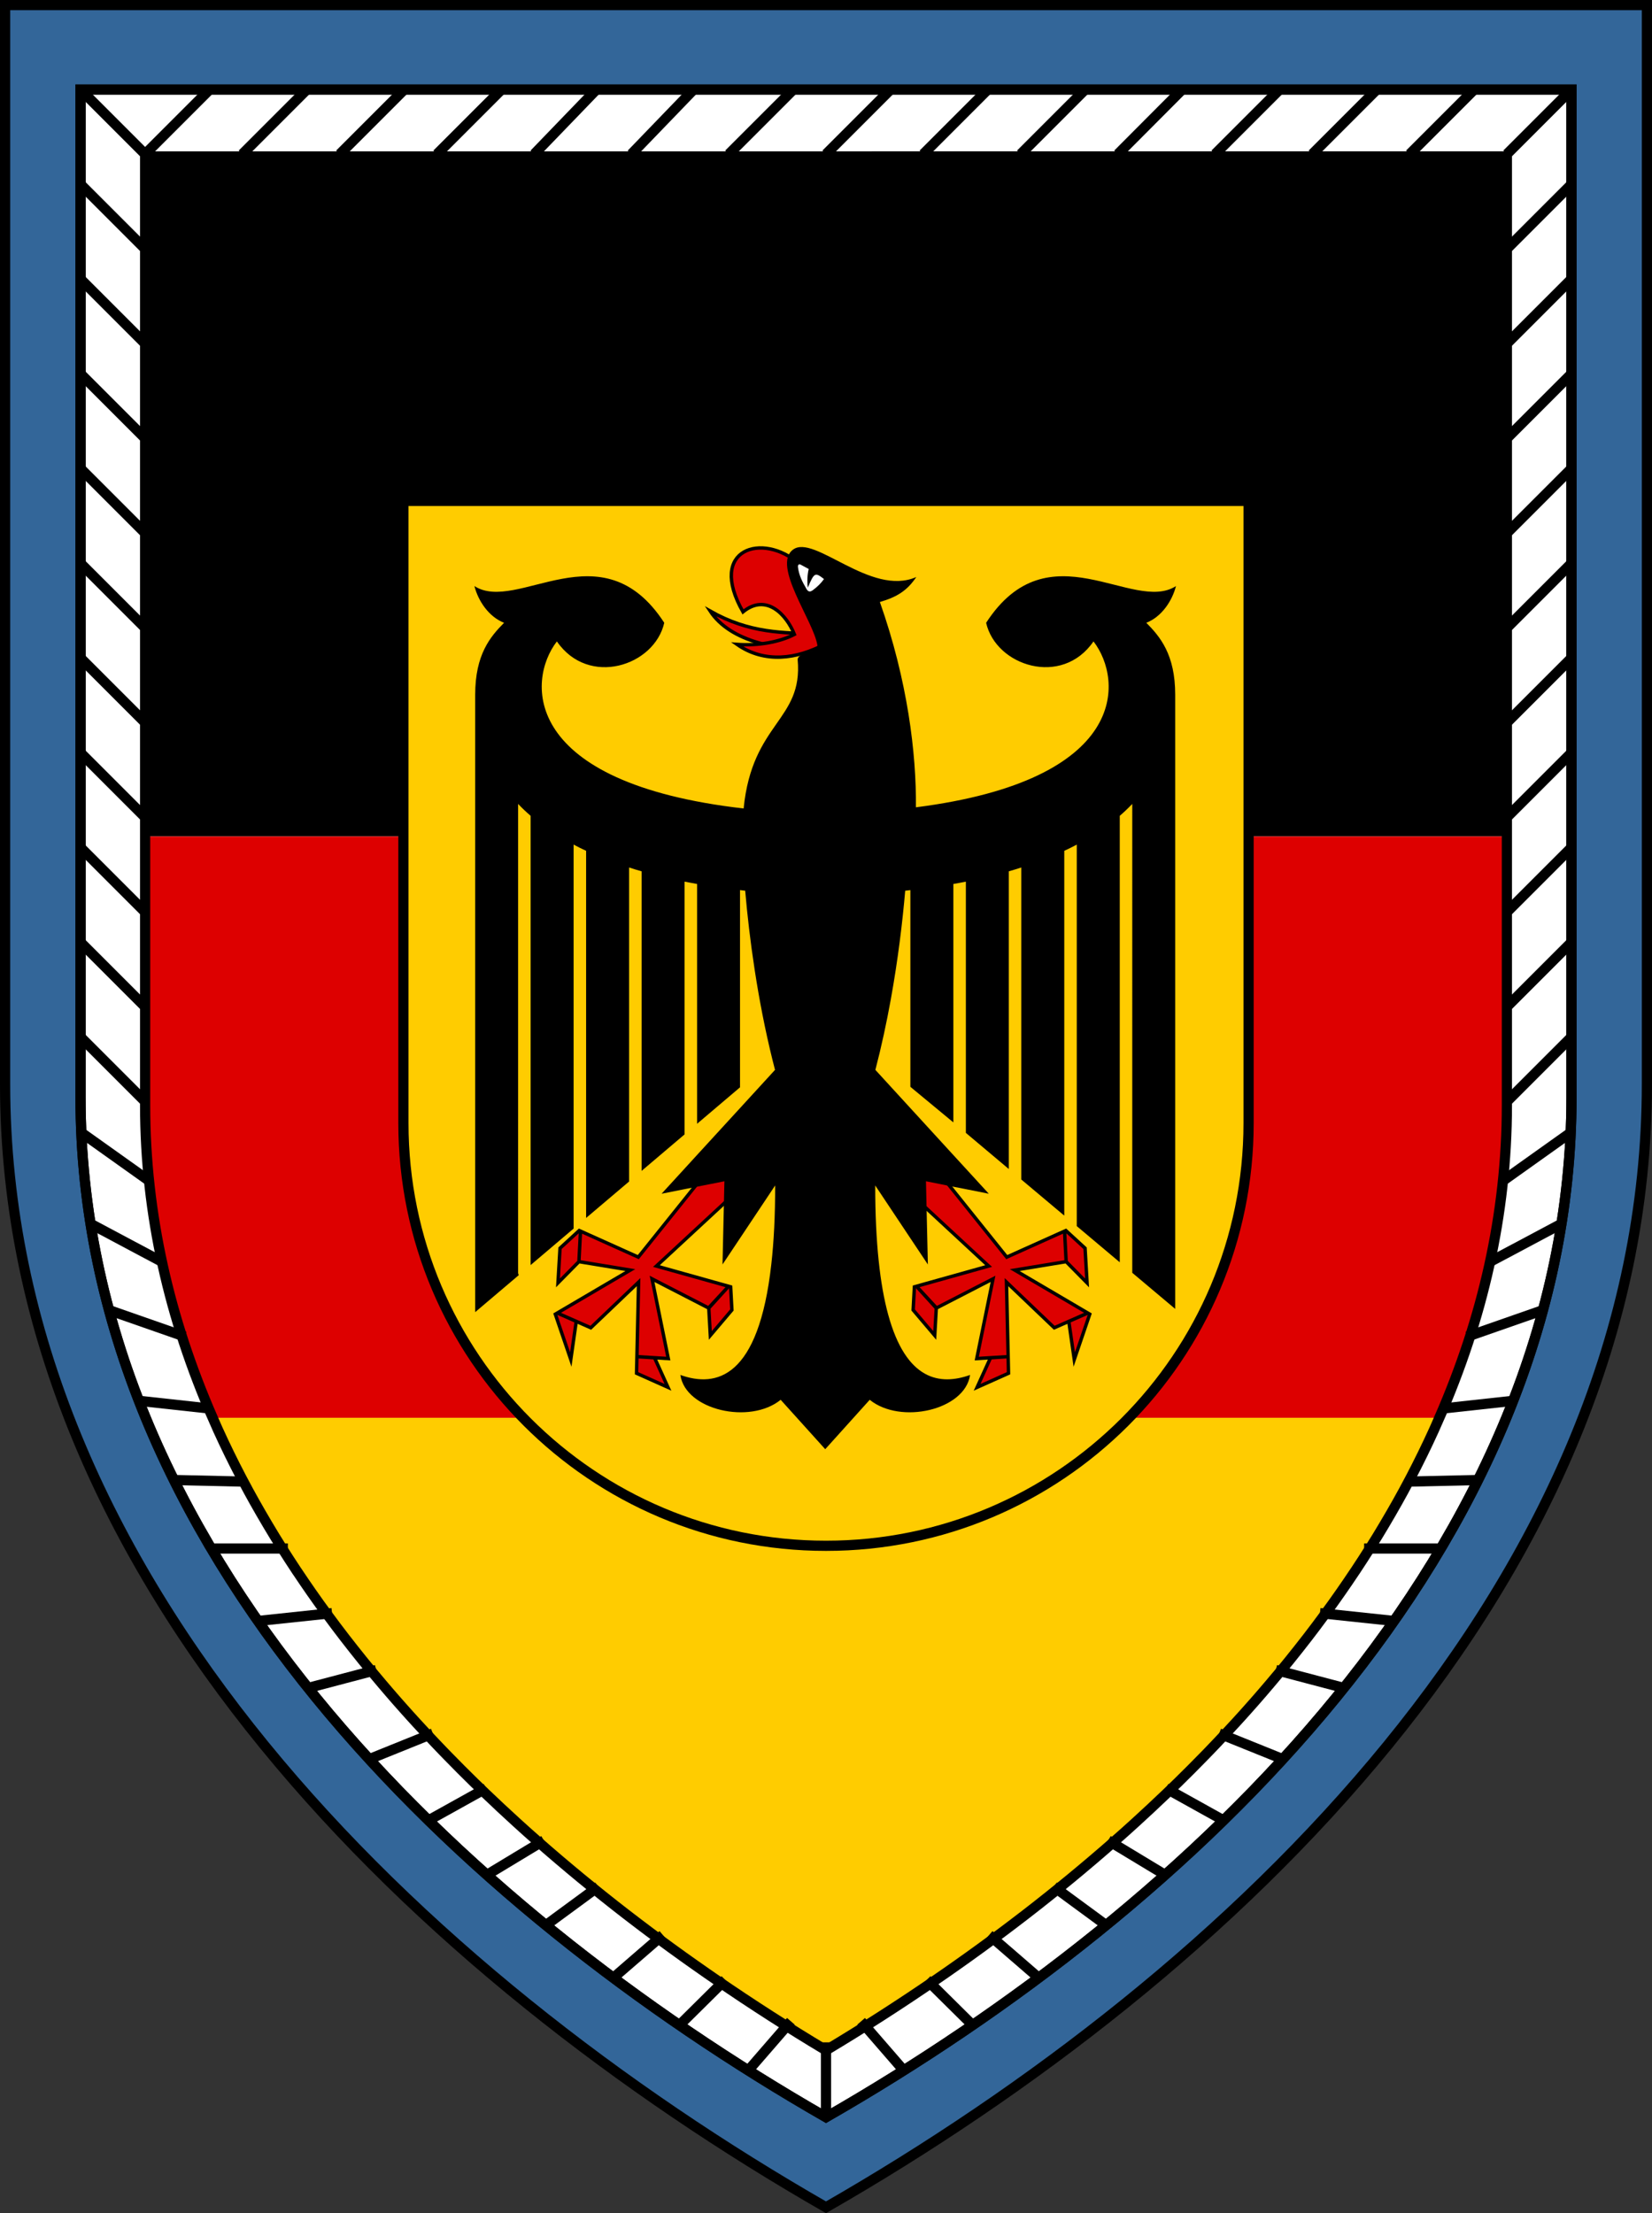 <?xml version="1.0" encoding="utf-8"?>
<!-- Generator: Adobe Illustrator 16.0.0, SVG Export Plug-In . SVG Version: 6.00 Build 0)  -->
<!DOCTYPE svg PUBLIC "-//W3C//DTD SVG 1.1//EN" "http://www.w3.org/Graphics/SVG/1.1/DTD/svg11.dtd">
<svg version="1.1" id="Ebene_1" xmlns="http://www.w3.org/2000/svg" xmlns:xlink="http://www.w3.org/1999/xlink" x="0px" y="0px"
	 width="486.053px" height="650.977px" viewBox="-22.027 -24.674 486.053 650.977"
	 enable-background="new -22.027 -24.674 486.053 650.977" xml:space="preserve">
<rect x="-22.027" y="-24.674" width="486.053" height="650.977" fill="#333333" stroke="none"/>
<path fill="#336699" stroke="#000000" stroke-width="3" d="M-20.527,294.218c0,146.019,122.746,262.229,241.526,330.356
	c118.781-68.127,241.526-184.339,241.526-330.356V-23.174H-20.527V294.218z"/>
<g>
	<path fill="#FFFFFF" stroke="#000000" stroke-width="3" d="M1.666,1.667v296.4c0,132.601,111.467,238.134,219.334,300
		c107.866-61.866,219.333-167.399,219.333-300V1.667H1.666z"/>
	<g>
		<polygon points="20.67,21.342 20.67,192.342 20.67,221.342 421.33,221.342 421.33,192.342 421.33,21.342 		"/>
		<path fill="#FFCC00" d="M401.47,392.342c-0.521,1.2-1.05,2.391-1.59,3.58c-1.08,2.38-2.2,4.75-3.351,7.1
			c-1.149,2.352-2.34,4.701-3.561,7.03c-0.609,1.16-1.229,2.32-1.859,3.48c-0.061,0.108-0.12,0.21-0.17,0.319
			c-0.58,1.049-1.15,2.101-1.74,3.149c-0.641,1.149-1.3,2.3-1.96,3.438c-1.319,2.291-2.681,4.57-4.061,6.842
			c-1.391,2.26-2.811,4.51-4.26,6.75c-0.71,1.1-1.439,2.199-2.16,3.3c-0.021,0.01-0.029,0.029-0.04,0.05
			c-0.739,1.11-1.489,2.22-2.239,3.32c-1.32,1.93-2.65,3.85-4.011,5.75c-0.21,0.278-0.41,0.568-0.609,0.85
			c-1.57,2.181-3.17,4.351-4.79,6.51c-0.811,1.07-1.63,2.142-2.439,3.2c-1.729,2.24-3.49,4.46-5.271,6.67
			c-0.46,0.562-0.92,1.131-1.38,1.69c-0.62,0.77-1.25,1.529-1.891,2.29c-0.841,1.01-1.681,2.01-2.53,3.01
			c-1.391,1.649-2.811,3.28-4.229,4.91c-0.159,0.18-0.311,0.35-0.46,0.52c-0.601,0.682-1.189,1.352-1.79,2.021
			c-0.561,0.64-1.14,1.29-1.729,1.93c-0.609,0.67-1.22,1.34-1.83,2.011c-1.859,2.029-3.729,4.04-5.64,6.04
			c-0.74,0.779-1.49,1.569-2.25,2.351c-0.439,0.46-0.881,0.92-1.33,1.369c-2.601,2.681-5.25,5.319-7.931,7.95
			c-0.109,0.101-0.22,0.21-0.33,0.311c-0.939,0.91-1.88,1.819-2.819,2.729c-3.011,2.88-6.061,5.729-9.16,8.55
			c-1.029,0.931-2.061,1.87-3.101,2.801c-1.05,0.93-2.09,1.859-3.14,2.779c-0.851,0.739-1.7,1.489-2.551,2.229
			c-0.311,0.271-0.619,0.54-0.939,0.811c-0.949,0.819-1.899,1.641-2.859,2.449c-2.131,1.812-4.279,3.61-6.439,5.391
			c-1.08,0.891-2.17,1.78-3.261,2.66c-1.09,0.88-2.181,1.761-3.279,2.641c-2.16,1.729-4.34,3.439-6.54,5.14
			c-0.04,0.03-0.08,0.061-0.13,0.101c-0.99,0.761-1.98,1.521-2.971,2.271c-0.271,0.221-0.551,0.431-0.841,0.641
			c-0.938,0.721-1.89,1.431-2.84,2.141c-2.239,1.689-4.5,3.35-6.77,5c-1.142,0.83-2.271,1.649-3.41,2.46
			c-2.29,1.64-4.58,3.25-6.88,4.85c-0.95,0.671-1.91,1.33-2.87,1.98c-10.58,7.27-21.36,14.17-32.24,20.688
			c-10.88-6.52-21.66-13.42-32.24-20.688c-0.96-0.65-1.92-1.312-2.869-1.98c-2.301-1.6-4.591-3.21-6.881-4.85
			c-1.14-0.811-2.27-1.63-3.409-2.46c-2.271-1.65-4.529-3.311-6.771-5c-0.95-0.71-1.899-1.42-2.84-2.141
			c-0.29-0.21-0.57-0.42-0.84-0.641c-0.99-0.75-1.98-1.51-2.971-2.271c-0.051-0.04-0.091-0.069-0.131-0.101
			c-2.199-1.699-4.38-3.409-6.54-5.14c-1.1-0.88-2.188-1.761-3.278-2.641c-1.091-0.88-2.182-1.771-3.262-2.66
			c-2.159-1.779-4.31-3.579-6.438-5.391c-0.96-0.81-1.91-1.63-2.86-2.449c-0.319-0.271-0.63-0.54-0.938-0.811
			c-0.852-0.74-1.7-1.49-2.551-2.229c-1.051-0.92-2.091-1.851-3.141-2.779c-1.04-0.931-2.069-1.87-3.1-2.801
			c-3.102-2.819-6.15-5.67-9.16-8.55c-0.94-0.91-1.88-1.819-2.82-2.729c-0.109-0.101-0.22-0.21-0.33-0.311
			c-2.68-2.631-5.33-5.271-7.93-7.95c-0.45-0.449-0.891-0.909-1.33-1.369c-0.76-0.78-1.51-1.57-2.25-2.351
			c-1.91-2-3.78-4.011-5.64-6.04c-0.61-0.671-1.222-1.341-1.83-2.011c-0.591-0.64-1.17-1.29-1.73-1.93
			c-0.6-0.67-1.188-1.34-1.79-2.021c-0.148-0.17-0.3-0.34-0.46-0.52c-1.42-1.63-2.84-3.261-4.229-4.91c-0.852-1-1.69-2-2.53-3.01
			c-0.641-0.761-1.271-1.521-1.891-2.29c-0.46-0.562-0.92-1.13-1.38-1.69c-1.779-2.21-3.54-4.43-5.271-6.67
			c-0.811-1.06-1.63-2.13-2.439-3.199c-1.62-2.16-3.221-4.33-4.79-6.511c-0.199-0.279-0.399-0.569-0.609-0.85
			c-1.36-1.9-2.69-3.82-4.011-5.75c-0.75-1.102-1.5-2.21-2.239-3.32c-0.011-0.021-0.021-0.04-0.04-0.05
			c-0.721-1.101-1.45-2.2-2.16-3.3c-1.45-2.24-2.87-4.49-4.26-6.75c-1.38-2.271-2.74-4.551-4.062-6.842
			c-0.659-1.14-1.318-2.289-1.96-3.438c-0.59-1.05-1.159-2.101-1.739-3.149c-0.051-0.109-0.109-0.211-0.17-0.319
			c-0.631-1.16-1.25-2.32-1.859-3.479c-1.221-2.33-2.41-4.681-3.561-7.031c-1.149-2.35-2.271-4.719-3.351-7.1
			c-0.54-1.189-1.07-2.38-1.59-3.58H401.47L401.47,392.342z"/>
		<path fill="#DD0000" d="M401.47,392.342H40.531c0.52,1.2,1.05,2.391,1.59,3.58c-13.62-30.01-21.45-61.97-21.45-95.51v-79.07
			h400.66v79.07c0,33.54-7.829,65.5-21.449,95.51C400.421,394.73,400.95,393.542,401.47,392.342z"/>
	</g>
	<path fill="none" stroke="#000000" stroke-width="3" stroke-miterlimit="10" d="M20.67,21.342v171v29v79.07
		c0,32.212,7.238,62.961,19.875,91.93H40.53c0.52,1.2,1.05,2.391,1.59,3.58c1.08,2.38,2.2,4.75,3.351,7.1
		c1.149,2.352,2.34,4.701,3.561,7.03c0.609,1.16,1.229,2.32,1.859,3.48c0.061,0.108,0.119,0.21,0.17,0.319
		c0.58,1.049,1.149,2.101,1.739,3.149c0.642,1.149,1.301,2.3,1.96,3.438c1.32,2.29,2.682,4.57,4.062,6.842
		c1.39,2.26,2.81,4.51,4.26,6.75c0.71,1.1,1.439,2.198,2.16,3.3c0.021,0.01,0.029,0.029,0.04,0.05c0.739,1.11,1.489,2.22,2.239,3.32
		c1.319,1.93,2.649,3.85,4.011,5.75c0.21,0.278,0.41,0.568,0.609,0.85c1.569,2.181,3.17,4.351,4.79,6.51
		c0.811,1.07,1.63,2.142,2.439,3.2c1.729,2.24,3.49,4.46,5.271,6.67c0.46,0.562,0.92,1.13,1.38,1.69
		c0.62,0.77,1.25,1.529,1.891,2.29c0.84,1.01,1.68,2.01,2.53,3.01c1.39,1.649,2.81,3.28,4.229,4.91c0.16,0.18,0.312,0.35,0.46,0.52
		c0.602,0.682,1.19,1.352,1.79,2.021c0.562,0.64,1.141,1.29,1.73,1.93c0.608,0.67,1.22,1.34,1.83,2.01
		c1.858,2.03,3.729,4.04,5.64,6.04c0.74,0.78,1.49,1.57,2.25,2.352c0.439,0.46,0.88,0.92,1.33,1.369c2.6,2.681,5.25,5.319,7.93,7.95
		c0.11,0.101,0.221,0.21,0.33,0.311c0.94,0.91,1.88,1.819,2.82,2.729c3.01,2.88,6.06,5.729,9.16,8.55
		c1.029,0.931,2.06,1.87,3.1,2.801c1.05,0.93,2.09,1.859,3.141,2.779c0.851,0.739,1.699,1.489,2.551,2.229
		c0.31,0.271,0.619,0.54,0.938,0.811c0.95,0.819,1.9,1.641,2.86,2.449c2.13,1.812,4.279,3.61,6.439,5.391
		c1.079,0.891,2.17,1.78,3.261,2.66c1.09,0.88,2.18,1.761,3.278,2.641c2.16,1.729,4.341,3.438,6.54,5.14
		c0.04,0.03,0.08,0.061,0.131,0.101c0.989,0.761,1.979,1.521,2.971,2.271c0.27,0.22,0.55,0.43,0.84,0.641
		c0.939,0.721,1.89,1.431,2.84,2.141c2.24,1.689,4.5,3.35,6.771,5c1.141,0.83,2.271,1.648,3.409,2.46
		c2.29,1.64,4.58,3.25,6.881,4.85c0.949,0.67,1.909,1.33,2.869,1.98c10.58,7.27,21.36,14.17,32.24,20.688
		c10.88-6.52,21.66-13.42,32.24-20.688c0.96-0.65,1.92-1.312,2.87-1.98c2.3-1.6,4.59-3.21,6.88-4.85
		c1.14-0.811,2.271-1.63,3.41-2.46c2.27-1.65,4.529-3.311,6.77-5c0.95-0.71,1.9-1.42,2.841-2.141c0.289-0.211,0.569-0.42,0.84-0.641
		c0.989-0.75,1.979-1.51,2.971-2.271c0.05-0.04,0.09-0.069,0.13-0.101c2.2-1.699,4.38-3.41,6.54-5.14
		c1.1-0.88,2.189-1.761,3.279-2.641c1.091-0.881,2.181-1.771,3.261-2.66c2.16-1.779,4.31-3.579,6.439-5.391
		c0.96-0.81,1.91-1.63,2.859-2.449c0.32-0.271,0.631-0.54,0.939-0.811c0.851-0.74,1.7-1.49,2.551-2.229
		c1.05-0.92,2.09-1.851,3.141-2.779c1.04-0.931,2.069-1.87,3.1-2.801c3.101-2.819,6.15-5.67,9.16-8.55
		c0.939-0.91,1.88-1.819,2.819-2.729c0.11-0.101,0.221-0.21,0.33-0.311c2.681-2.631,5.33-5.271,7.931-7.95
		c0.45-0.449,0.891-0.909,1.33-1.369c0.76-0.78,1.51-1.57,2.25-2.352c1.909-2,3.779-4.01,5.64-6.04c0.61-0.67,1.221-1.34,1.83-2.01
		c0.591-0.64,1.17-1.29,1.729-1.93c0.601-0.67,1.189-1.34,1.79-2.021c0.149-0.17,0.301-0.34,0.46-0.52
		c1.421-1.63,2.841-3.261,4.229-4.91c0.851-1,1.689-2,2.53-3.01c0.641-0.761,1.271-1.521,1.891-2.29c0.46-0.562,0.92-1.13,1.38-1.69
		c1.779-2.21,3.54-4.43,5.271-6.67c0.811-1.06,1.63-2.13,2.439-3.2c1.62-2.159,3.22-4.329,4.79-6.51
		c0.199-0.28,0.399-0.569,0.609-0.85c1.359-1.9,2.689-3.82,4.011-5.75c0.75-1.102,1.5-2.21,2.239-3.32
		c0.011-0.021,0.021-0.04,0.04-0.05c0.721-1.102,1.45-2.2,2.16-3.3c1.449-2.24,2.869-4.49,4.26-6.75
		c1.38-2.271,2.74-4.552,4.061-6.842c0.66-1.14,1.319-2.289,1.96-3.438c0.59-1.05,1.16-2.101,1.74-3.149
		c0.05-0.109,0.109-0.211,0.17-0.319c0.63-1.16,1.25-2.32,1.859-3.48c1.221-2.329,2.41-4.68,3.561-7.03
		c1.149-2.35,2.271-4.72,3.351-7.1c0.54-1.189,1.069-2.38,1.59-3.58h-0.016c12.638-28.969,19.875-59.718,19.875-91.93v-79.07v-29
		v-171H20.67z"/>
	<path fill="none" stroke="#000000" stroke-width="3" d="M1.666,298.066c0,132.601,111.467,238.134,219.334,300
		c107.866-61.866,219.333-167.399,219.333-300V1.667H1.666V298.066z"/>
	<g>
		<line fill="none" stroke="#000000" stroke-width="3" x1="221" y1="576.052" x2="221" y2="598.066"/>
		<line fill="none" stroke="#000000" stroke-width="3" x1="20.666" y1="20.667" x2="39.666" y2="1.667"/>
		<line fill="none" stroke="#000000" stroke-width="3" x1="68.267" y1="1.667" x2="49.267" y2="20.667"/>
		<line fill="none" stroke="#000000" stroke-width="3" x1="77.933" y1="20.667" x2="96.933" y2="1.667"/>
		<line fill="none" stroke="#000000" stroke-width="3" x1="125.533" y1="1.667" x2="106.533" y2="20.667"/>
		<line fill="none" stroke="#000000" stroke-width="3" x1="135.133" y1="20.667" x2="153.467" y2="1.667"/>
		<line fill="none" stroke="#000000" stroke-width="3" x1="182.067" y1="1.667" x2="163.734" y2="20.667"/>
		<line fill="none" stroke="#000000" stroke-width="3" x1="192.4" y1="20.667" x2="211.4" y2="1.667"/>
		<line fill="none" stroke="#000000" stroke-width="3" x1="240" y1="1.667" x2="221" y2="20.667"/>
		<line fill="none" stroke="#000000" stroke-width="3" x1="249.6" y1="20.667" x2="268.6" y2="1.667"/>
		<line fill="none" stroke="#000000" stroke-width="3" x1="297.267" y1="1.667" x2="278.267" y2="20.667"/>
		<line fill="none" stroke="#000000" stroke-width="3" x1="306.866" y1="20.667" x2="325.801" y2="1.667"/>
		<line fill="none" stroke="#000000" stroke-width="3" x1="354.467" y1="1.667" x2="335.467" y2="20.667"/>
		<line fill="none" stroke="#000000" stroke-width="3" x1="364.067" y1="20.667" x2="383.067" y2="1.667"/>
		<line fill="none" stroke="#000000" stroke-width="3" x1="411.733" y1="1.667" x2="392.733" y2="20.667"/>
		<line fill="none" stroke="#000000" stroke-width="3" x1="1.666" y1="1.667" x2="20.666" y2="20.667"/>
		<line fill="none" stroke="#000000" stroke-width="3" x1="20.666" y1="48.533" x2="1.666" y2="29.533"/>
		<line fill="none" stroke="#000000" stroke-width="3" x1="1.666" y1="57.4" x2="20.666" y2="76.4"/>
		<line fill="none" stroke="#000000" stroke-width="3" x1="20.666" y1="104.267" x2="1.666" y2="85.267"/>
		<line fill="none" stroke="#000000" stroke-width="3" x1="1.666" y1="113.133" x2="20.666" y2="132.133"/>
		<line fill="none" stroke="#000000" stroke-width="3" x1="20.666" y1="160" x2="1.666" y2="141"/>
		<line fill="none" stroke="#000000" stroke-width="3" x1="1.666" y1="168.867" x2="20.666" y2="187.867"/>
		<line fill="none" stroke="#000000" stroke-width="3" x1="20.666" y1="215.733" x2="1.666" y2="196.733"/>
		<line fill="none" stroke="#000000" stroke-width="3" x1="1.666" y1="224.6" x2="20.666" y2="243.6"/>
		<line fill="none" stroke="#000000" stroke-width="3" x1="20.666" y1="271.467" x2="1.666" y2="252.467"/>
		<line fill="none" stroke="#000000" stroke-width="3" x1="1.666" y1="280.333" x2="20.666" y2="299.333"/>
		<line fill="none" stroke="#000000" stroke-width="3" x1="2" y1="308.533" x2="21.666" y2="322.533"/>
		<line fill="none" stroke="#000000" stroke-width="3" x1="4.333" y1="335.133" x2="26" y2="346.666"/>
		<line fill="none" stroke="#000000" stroke-width="3" x1="10" y1="360.666" x2="32.333" y2="368.467"/>
		<line fill="none" stroke="#000000" stroke-width="3" x1="18.666" y1="387.334" x2="40" y2="389.666"/>
		<line fill="none" stroke="#000000" stroke-width="3" x1="29.666" y1="410.666" x2="50.333" y2="411.133"/>
		<line fill="none" stroke="#000000" stroke-width="3" x1="40.333" y1="430.8" x2="62.666" y2="430.8"/>
		<line fill="none" stroke="#000000" stroke-width="3" x1="53.666" y1="452.134" x2="75.666" y2="449.8"/>
		<line fill="none" stroke="#000000" stroke-width="3" x1="68.666" y1="471.8" x2="88.666" y2="466.533"/>
		<line fill="none" stroke="#000000" stroke-width="3" x1="86.666" y1="492.733" x2="105.333" y2="485.2"/>
		<line fill="none" stroke="#000000" stroke-width="3" x1="104.333" y1="510.6" x2="121" y2="501.333"/>
		<line fill="none" stroke="#000000" stroke-width="3" x1="121.333" y1="526.733" x2="138" y2="516.667"/>
		<line fill="none" stroke="#000000" stroke-width="3" x1="138.666" y1="541.533" x2="154" y2="530.267"/>
		<line fill="none" stroke="#000000" stroke-width="3" x1="158.666" y1="556.866" x2="173" y2="544.467"/>
		<line fill="none" stroke="#000000" stroke-width="3" x1="177.8" y1="571.066" x2="191.333" y2="557.667"/>
		<line fill="none" stroke="#000000" stroke-width="3" x1="198" y1="584.467" x2="210.666" y2="569.866"/>
		<line fill="none" stroke="#000000" stroke-width="3" x1="440.333" y1="1.667" x2="421.333" y2="20.667"/>
		<line fill="none" stroke="#000000" stroke-width="3" x1="421.333" y1="48.533" x2="440.333" y2="29.533"/>
		<line fill="none" stroke="#000000" stroke-width="3" x1="440.333" y1="57.4" x2="421.333" y2="76.4"/>
		<line fill="none" stroke="#000000" stroke-width="3" x1="421.333" y1="104.267" x2="440.333" y2="85.267"/>
		<line fill="none" stroke="#000000" stroke-width="3" x1="440.333" y1="113.133" x2="421.333" y2="132.133"/>
		<line fill="none" stroke="#000000" stroke-width="3" x1="421.333" y1="160" x2="440.333" y2="141"/>
		<line fill="none" stroke="#000000" stroke-width="3" x1="440.333" y1="168.867" x2="421.333" y2="187.867"/>
		<line fill="none" stroke="#000000" stroke-width="3" x1="421.333" y1="215.733" x2="440.333" y2="196.733"/>
		<line fill="none" stroke="#000000" stroke-width="3" x1="440.333" y1="224.6" x2="421.333" y2="243.6"/>
		<line fill="none" stroke="#000000" stroke-width="3" x1="421.333" y1="271.467" x2="440.333" y2="252.467"/>
		<line fill="none" stroke="#000000" stroke-width="3" x1="440.333" y1="280.333" x2="421.333" y2="299.333"/>
		<line fill="none" stroke="#000000" stroke-width="3" x1="440.001" y1="308.533" x2="420.333" y2="322.533"/>
		<line fill="none" stroke="#000000" stroke-width="3" x1="437.666" y1="335.133" x2="416.001" y2="346.666"/>
		<line fill="none" stroke="#000000" stroke-width="3" x1="432.001" y1="360.666" x2="409.666" y2="368.467"/>
		<line fill="none" stroke="#000000" stroke-width="3" x1="423.333" y1="387.334" x2="402.001" y2="389.666"/>
		<line fill="none" stroke="#000000" stroke-width="3" x1="412.333" y1="410.666" x2="391.666" y2="411.133"/>
		<line fill="none" stroke="#000000" stroke-width="3" x1="401.666" y1="430.8" x2="379.333" y2="430.8"/>
		<line fill="none" stroke="#000000" stroke-width="3" x1="388.333" y1="452.134" x2="366.333" y2="449.8"/>
		<line fill="none" stroke="#000000" stroke-width="3" x1="373.333" y1="471.8" x2="353.333" y2="466.533"/>
		<line fill="none" stroke="#000000" stroke-width="3" x1="355.333" y1="492.733" x2="336.666" y2="485.2"/>
		<line fill="none" stroke="#000000" stroke-width="3" x1="337.666" y1="510.6" x2="321.001" y2="501.333"/>
		<line fill="none" stroke="#000000" stroke-width="3" x1="320.666" y1="526.733" x2="304.001" y2="516.667"/>
		<line fill="none" stroke="#000000" stroke-width="3" x1="303.333" y1="541.533" x2="288" y2="530.267"/>
		<line fill="none" stroke="#000000" stroke-width="3" x1="283.333" y1="556.866" x2="269" y2="544.467"/>
		<line fill="none" stroke="#000000" stroke-width="3" x1="264.2" y1="571.066" x2="250.666" y2="557.667"/>
		<line fill="none" stroke="#000000" stroke-width="3" x1="244" y1="584.467" x2="231.333" y2="569.866"/>
	</g>
</g>
<g>
	<path fill="#FFCC00" stroke="#000000" stroke-width="3" d="M96.666,305.666C96.666,374.334,152.332,430,221,430
		c68.667,0,124.333-55.666,124.333-124.334v-183H96.666V305.666z"/>
	<g id="Bewehrung">
		<g>
			<path fill="#DD0000" stroke="#000000" stroke-miterlimit="5" d="M219.518,161.784c-11.356-0.276-21.057-0.185-32.599-6.714
				c6.068,9.196,20.367,11.679,32.735,11.404"/>
			<path fill="#DD0000" stroke="#000000" stroke-miterlimit="5" d="M213.082,141.139c-10.713-9.377-27.126-4.503-16.507,14.162
				c6.898-5.609,12.83,0.873,15.126,6.62c-4.322,2.252-10.667,3.404-16.875,2.943c8.048,5.653,17.657,4.366,25.935-0.139"/>
		</g>
		<path fill="#DD0000" stroke="#000000" stroke-miterlimit="5" d="M188.391,316.904l-22.619,28.184l-17.378-7.816l-5.654,5.196
			l-0.599,10.207l6.164-6.254l0.459-8.823l-0.459,8.823l15.123,2.486L141.36,361.87l4.551,13.333l1.609-11.219l-5.746-2.525
			l10.021,4.412l14.066-13.426l-0.597,26.805l9.239,4.135l-3.951-8.687l-4.967-0.322l9.011,0.554l-4.778-23.447l16.687,8.597
			l5.563-6.113l-5.563,6.022l0.46,8.135l6.346-7.488l-0.367-6.805l-21.838-6.116l26.896-24.918"/>
		<path fill="#DD0000" stroke="#000000" stroke-miterlimit="5" d="M251.562,316.904l22.62,28.184l17.383-7.816l5.655,5.196
			l0.594,10.207l-6.16-6.254l-0.456-8.823l0.456,8.823l-15.126,2.486l22.071,12.963l-4.553,13.333l-1.61-11.219l5.752-2.525
			l-10.025,4.412l-14.065-13.426l0.6,26.805l-9.243,4.135l3.954-8.687l4.964-0.322l-9.014,0.554l4.784-23.447l-16.688,8.597
			l-5.565-6.113l5.565,6.022l-0.463,8.135l-6.349-7.488l0.367-6.805l21.842-6.116l-26.895-24.918"/>
	</g>
	<g>
		<g id="XMLID_1_">
			<g>
				<path d="M245.823,301.261l-10.295-11.241c1.798-6.896,3.301-13.923,4.541-20.755c2.109-11.652,3.449-22.796,4.234-31.948
					c0.508-0.05,1.012-0.115,1.52-0.181v57.854l0.82,0.688l11.829,9.783v-70.125c1.24-0.212,2.467-0.44,3.677-0.687v73.899
					l12.63,10.622V231.61c1.241-0.359,2.468-0.718,3.677-1.126v91.775l12.649,10.623v-107.3c1.241-0.573,2.482-1.176,3.677-1.831
					v112.22l12.649,10.639V215.286c1.289-1.112,2.515-2.272,3.677-3.498V349.7l12.634,10.622V179.659
					c0-11.864-4.494-17.109-8.5-21.146c4.462-1.749,7.584-6.341,8.728-10.803c-12.63,8.171-37.505-17.469-55.857,10.803
					c2.892,12.73,22.308,18.989,31.59,5.474c8.857,11.505,10.329,40.823-52.247,48.798c0.15-15.803-2.451-37.309-10.604-60.384
					c5.014-1.472,8.006-3.318,10.719-7.354c-13.385,5.916-30.036-12.747-36.279-8.056c-6.259,4.69,6.064,20.967,7.175,28.141
					c0.359,2.614-5.803,1.847-5.803,4.232c1.604,17.96-13.367,18.369-15.899,43.765c-65.319-7.485-63.915-37.49-54.942-49.142
					c9.282,13.516,28.698,7.257,31.589-5.474c-18.353-28.271-43.224-2.632-55.856-10.803c1.144,4.462,4.265,9.054,8.727,10.803
					c-4.004,4.036-8.498,9.282-8.498,21.146v181.61l12.813-10.867l-0.182-0.571V211.788c1.161,1.226,2.386,2.386,3.677,3.498v132.14
					l12.647-10.734v-112.94c1.194,0.653,2.436,1.258,3.677,1.831v107.986l12.649-10.719v-92.366c1.21,0.409,2.436,0.768,3.677,1.127
					v88.116l12.649-10.735V234.65c1.226,0.246,2.45,0.474,3.677,0.687v70.532l12.633-10.721v-58.014
					c0.506,0.065,1.012,0.131,1.521,0.18c1.176,13.76,3.627,31.998,8.023,49.729c0.246,0.998,0.49,1.995,0.752,2.975l-10.296,11.24
					l-12.633,13.776l-3.677,4.022l-6.768,7.387l6.768-1.341l3.677-0.732l8.04-1.588l-0.557,24.467l5.148-7.717l10.345-15.524
					c0,8.956-0.393,16.604-1.128,23.094c-3.742,33.648-16.178,36.424-26.768,32.649c1.472,10.345,20.459,14.66,29.513,7.306
					l13.108,14.531l13.091-14.531c9.066,7.354,28.042,3.039,29.526-7.306c-8.774,3.122-18.794,1.749-24.121-17.847
					c-2.352-8.658-3.789-20.898-3.789-37.896l10.343,15.525l5.147,7.716l-0.556-24.467l8.056,1.603l3.679,0.717l6.75,1.34
					l-6.75-7.369l-3.679-4.006l-11.029-12.043"/>
			</g>
		</g>
	</g>
	<path id="Auge" fill="#FFFFFF" d="M213.501,141.39c-0.399-0.211-0.836-0.005-0.747,0.758c0.313,2.568,1.379,4.449,2.471,6.36
		c0.396,0.699,0.902,1.136,1.842,0.448c1.271-0.927,2.432-2.025,3.342-3.308c-2.562-1.968-2.841-2.083-4.762,2.534
		c-0.228-1.872-0.138-3.864,0.265-5.495"/>
</g>
</svg>
